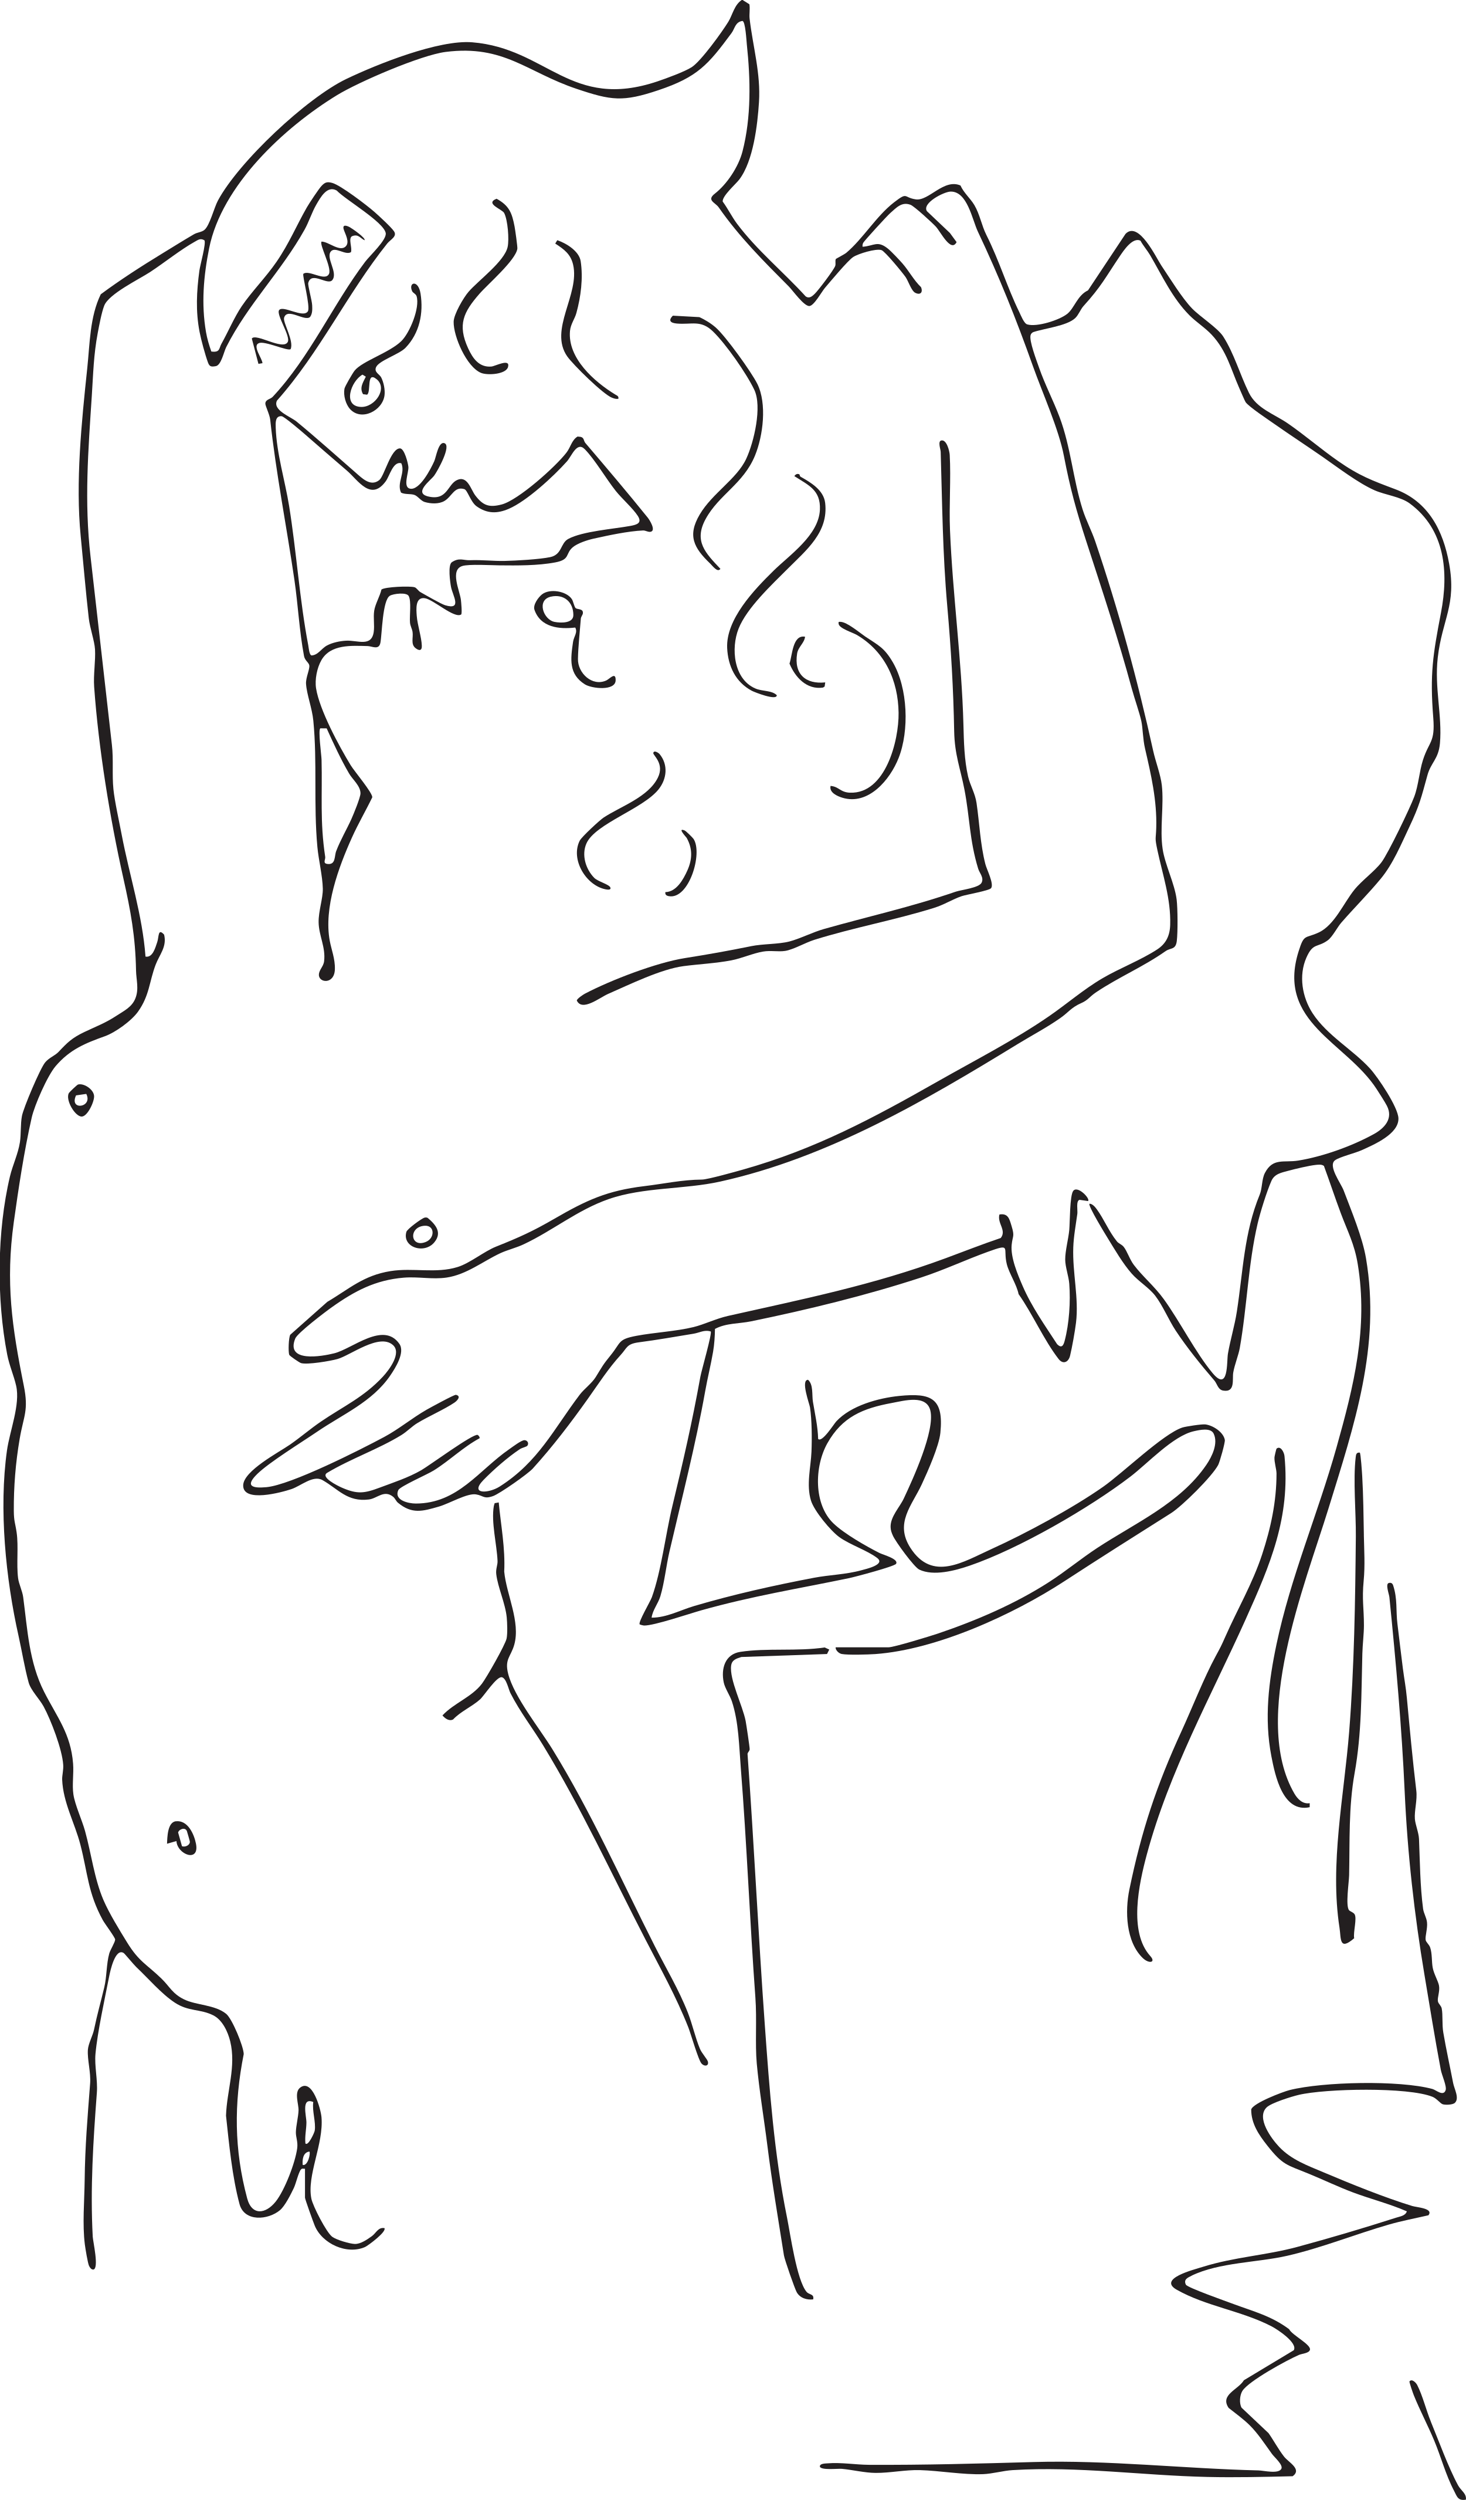 <svg viewBox="0 0 545.36 929.47" xmlns="http://www.w3.org/2000/svg" data-name="Layer 2" id="Layer_2">
  <defs>
    <style>
      .cls-1 {
        fill: #231f20;
      }
    </style>
  </defs>
  <g data-name="Layer 1" id="Layer_1-2">
    <g>
      <path d="M143.09,828.44c-2.4-.49-3.18,1.85-4.76,2.98-1.7,1.22-4.17,2.96-6.35,2.89-1.91-.06-6.8-1.51-8.36-2.64-2.18-1.57-7.25-11.48-7.79-14.2-1.75-8.7,4.61-20.26,3.77-30.26-.26-3.04-3.41-14.6-7.98-10.99-2.24,1.77-.48,6.09-.56,8.43-.08,2.42-.93,5.66-.99,8.05-.05,1.89.8,3.56.5,5.96-.67,5.28-4.67,15.75-8.04,19.94-3.71,4.62-8.83,5.3-10.58-1.24-4.86-18.11-4.95-35.23-1.28-53.65-.07-2.86-4.29-13.15-6.55-14.97-4.22-3.41-11.09-3.14-15.63-5.35-4.36-2.12-5.36-4.76-8.35-7.67-5.59-5.44-8.4-6.25-12.89-13.57-2.83-4.61-6.61-10.7-8.77-15.72-3.41-7.96-4.51-17.25-6.84-25.65-1.13-4.08-3.77-9.74-4.34-13.65-.52-3.56.18-7.66-.11-11.39-.85-11.14-5.98-17.29-10.77-26.7-5.62-11.04-6.21-23.28-7.79-35.19-.31-2.33-1.63-4.94-1.9-7.09-.67-5.36.21-11.77-.54-16.96-.51-3.53-1.02-4.1-1.05-8.04-.06-8.91.65-17.86,2.18-26.79,1.48-8.67,3.41-10.47,1.53-19.8-4.4-21.86-6.83-38.33-3.71-60.84,1.72-12.38,3.88-26.61,6.66-38.82,1.05-4.62,5.85-15.55,8.88-19.1,5.33-6.24,11.03-8.52,18.34-11.14,3.9-1.39,9.93-5.75,12.34-9.15,4.29-6.05,4.11-11.02,6.54-17.44,1.41-3.72,4.27-6.68,3.15-11.18-2.35-2.59-1.89.84-2.56,2.78-.72,2.1-1.68,5.87-4.36,5.39-1.14-15.43-6-30.23-8.87-45.36-.9-4.74-2.63-12.47-3.07-16.92-.54-5.38.07-11.01-.56-16.44-2.68-23.4-5.27-46.8-7.95-70.01-2.36-20.42-.86-39.47.48-59.91.53-8.13.66-15.1,2.21-23.28.53-2.8,1.42-7.57,2.4-10.1,1.67-4.36,12.95-9.81,17.02-12.47,5.26-3.44,11.41-8.38,16.67-11.31,1.29-.72,2.12-1.4,3.59-.52.69,1.1-1.59,9.17-1.87,11.23-1.05,7.78-1.42,15.16.06,22.81.57,2.98,2.08,8.51,3.12,11.37.6,1.66,1.3,1.64,2.9,1.38,2.03-.33,2.99-5.28,3.9-7.09,8.12-16.03,20.54-28.2,29.2-43.76,1.56-2.81,2.66-6.36,4.3-9.19,1.56-2.68,4.03-7.28,7.6-5.26,3.3,3.45,17.45,11.67,18.23,15.8.47,2.51-5.87,8.35-7.63,10.67-12.04,15.92-20.5,35.39-34.44,50.26-.82.87-2.67.91-2.71,2.49-.02.87,1.61,4.07,1.81,5.99,2.16,19.89,6.08,39.58,8.99,59.47,1.38,9.42,1.82,18.95,3.59,28.4.33,1.75,1.86,2.45,1.97,3.53.16,1.52-1.37,4.55-1.22,6.82.26,3.94,2.27,9.09,2.71,13.67,1.51,15.56.05,31.06,1.51,46.96.44,4.78,1.92,10.82,2.02,15.49.08,3.66-1.63,8.36-1.56,12.52.08,5.02,2.68,9.26,2.04,14.49-.24,2.01-1.89,3.15-1.94,5-.09,3.07,5.78,3.75,5.95-2.03.12-3.85-1.31-7.33-1.91-10.59-2.28-12.31,3.27-27.32,8.29-38.45,2.31-5.12,5.1-9.87,7.54-14.9,0-1.8-6.64-9.62-8.04-11.91-4.38-7.18-11.62-20.62-12.88-28.6-.51-3.24.34-7.6,1.98-10.46,3.44-6.01,11.22-5.38,17.22-5.25,1.67.04,4.19,1.63,4.74-1.26.6-3.18.75-15.83,3.53-17.46,1.27-.75,6.18-1.37,6.98.1,1.07,1.99.27,7.32.49,9.88.12,1.32.79,2.33.96,3.53.3,2.12-.74,4.49,1.06,5.94,1.29,1.04,2.44,1.14,2.38-.83-.09-3.13-1.64-7.79-1.89-11.15-.18-2.42-.61-7.07,3.01-6.54,3.2.47,10.96,7.65,13.5,6.06.44-.28.02-4.62-.08-5.46-.44-3.45-4.17-11.11.53-12.58,2.44-.76,10.67-.27,13.79-.24,6.62.06,14.23.15,20.84-1.11,5.57-1.06,3.62-3.17,6.41-5.58,1.76-1.53,5.48-2.72,7.76-3.23,5.44-1.21,12.88-2.81,18.44-3.05.93-.04,1.99.74,2.92.46,1.88-.56-.45-4.3-1.17-5.21-7.57-9.4-15.41-18.61-23.22-27.77-.68-.79-.4-1.95-1.74-2.28l-1.17-.12c-2.17,1.32-2.57,3.95-4.09,5.93-4,5.23-17.98,17.74-24.14,19.33-4.63,1.19-6.89.47-9.82-3.38-1.67-2.21-2.89-7.49-6.77-5.71-3.61,1.66-3.58,7.74-10.65,6.13-5.72-1.3.78-5.94,2.13-7.76,1.16-1.57,6.67-11.32,3.73-12.1-2.17-.57-3.01,5.21-3.7,6.74-1.21,2.7-5.51,11.17-9.15,10.16-2.57-.71-.3-5.99-.47-8.06-.11-1.32-1.48-6.89-3.14-6.88-3.41.03-5.78,10.27-7.7,11.8-3.24,2.57-6.41-.73-8.78-2.79-7.14-6.21-14.61-12.93-21.99-18.99-2.24-1.84-8.99-4.21-7.28-7.78,15.92-17.9,26.14-39.76,41.03-58.42,1.18-1.47,3.81-2.61,2.51-4.54-1.01-1.51-5.68-5.8-7.29-7.21-2.77-2.43-12.6-9.96-15.72-10.78-1.86-.49-2.63-.26-3.93,1.1-1.03,1.07-4.63,6.52-5.48,8.01-3.93,6.87-6.55,13.34-11.27,20.22-3.91,5.71-9.31,11.13-12.98,16.56-2.68,3.96-5.07,9.56-7.52,13.92-.97,1.73-.46,3.33-3.76,2.89-.84-2.37-1.56-4.76-1.99-7.26-1.79-10.47-.91-20.76,1.18-31.18,4.69-23.34,27.93-44.87,47.56-56.88,8.1-4.95,31.25-14.91,40.39-16.07,21.78-2.76,30.21,7.51,48.72,13.72,12.95,4.35,17.16,4.96,30.46.5,14.58-4.89,18.47-9.43,27.21-21.26,1.22-1.65,1.35-4.09,4.01-4.48,1.15,0,1.52,7.43,1.67,8.77,1.36,12.89,1.7,26.94-1.62,39.75-1.49,5.76-5.82,12.21-10.29,15.69-3.19,2.49.16,3.26,1.44,5.1,7.69,11.03,16.61,19.9,26.07,29.4,1.5,1.51,5.7,7.46,7.7,7.28,1.74-.16,4.59-5.4,5.77-6.77,2.04-2.37,8.5-10.17,10.52-11.47,1.88-1.21,8.41-3.22,10.5-2.55,1.27.41,7.82,8.38,8.96,10.02,1.05,1.51,2.14,5.14,3.62,5.87,1.9.94,2.93-.2,2.12-2.12-2.71-2.6-4.47-6.03-6.92-8.83-1.09-1.25-4.09-4.43-5.32-5.43-3.98-3.23-5.13-1.08-9.49-.75-.07-.55-.02-.99.25-1.5.38-.73,8.85-9.99,10-10.99,2.33-2.05,4.32-4.36,7.6-3.11,1.4.54,8.04,6.65,9.39,8.1,1.8,1.94,5.62,9.8,7.73,5.77l-2.48-3.39-8.55-8.11c-1.97-2.98,6.29-7.24,8.79-7.29,6.24-.13,8.01,10.33,10.15,14.87,8.02,16.96,14.21,32.39,20.47,49.99,3.62,10.18,9.6,23.36,11.54,33.43,2.35,12.18,4.53,20.07,8.3,31.67,5.97,18.37,11.95,36.35,16.99,54.97.95,3.5,2.89,9.02,3.52,11.99.56,2.64.55,6.63,1.36,10.12,2.27,9.83,4.48,19.34,4.18,29.54-.14,4.57-.6,3.4.44,8.31,1.95,9.15,5.04,18.08,4.75,27.72-.12,4.05-1.53,7.01-4.86,9.18-6.16,4.01-13.94,6.96-20.3,10.69-7.05,4.13-13.23,9.52-19.88,14.1-12.97,8.94-27.65,16.44-41.28,24.18-24.13,13.7-45.52,25.22-72.58,32.86-2.71.77-13.17,3.7-15.27,3.72-7.42.06-14.11,1.56-21.54,2.45-13.76,1.66-21.47,5.23-33.29,12.07-8.05,4.66-13.02,6.92-21.71,10.38-4.59,1.83-9.76,6.18-14.37,7.61-8.1,2.52-16.53.18-24.96,1.52-10.11,1.62-15.3,6.58-23.53,11.44l-13.77,12.22c-.62,1.09-.78,6.29-.39,7.44.16.47,3.8,2.92,4.39,3.1,2.31.69,10.92-.77,13.53-1.5,4.84-1.34,15.55-9.73,20.66-5.22,3.36,2.96-1.41,9.25-3.68,11.71-7.13,7.72-14.9,11.16-23.17,16.81-3.92,2.68-7.55,5.82-11.46,8.53-4.13,2.86-17.29,9.73-17.39,15.12-.12,6.6,14.34,2.61,17.93,1.41,3.56-1.19,8.07-5.32,11.55-3.36,5.86,3.3,9.23,8.23,17.29,7.21,3.12-.39,5.62-3.72,8.99-1.02.78.63,1.1,1.64,1.79,2.21,5.27,4.38,9.2,3.2,15.32,1.43,3.81-1.1,10.45-5.04,13.74-4.51,2.83.45,2.87,1.86,6.36.62,2.45-.87,12.93-8.21,14.76-10.23,7.45-8.21,14.18-17.05,20.51-25.96,3.87-5.45,7.68-11.36,12.2-16.29,2.44-2.66,2.15-4.09,6.8-4.69,6.97-.91,13.37-2.06,20.3-3.19,2.24-.37,4-1.56,6.38-.84.61.61-3.44,14.56-3.85,16.86-3.1,17.14-6.35,31.23-10.41,48.06-2.52,10.45-4.11,24.1-7.62,33.86-.63,1.74-5.14,9.27-4.55,10.11.09.13,1.34.45,1.69.45,3.76.04,16.71-4.38,21.25-5.66,19.17-5.37,35.76-7.97,54.99-11.97,2.26-.47,16.8-4.33,17.44-5.3,1.18-1.8-4.91-3.41-6.15-4.04-5.06-2.56-13.04-7.12-17.05-10.93-7.51-7.11-7.19-21.19-2.36-29.83,5.52-9.86,13.23-13.03,23.97-15.01,4.66-.86,12.94-3.24,14.37,2.85,1.76,7.47-6.47,25.36-9.88,32.63-1.52,3.26-5,6.74-4.92,10.61.03,1.27.35,2.08.84,3.2.96,2.21,7.88,11.72,9.83,12.65,5.32,2.55,13.38.37,18.74-1.46,18.3-6.28,44.4-21.34,59.82-33.12,6.49-4.96,15.86-15.15,23.61-16.87,2.15-.48,6.23-1.41,7.34.9,1.76,3.65-.6,8.49-2.71,11.59-9.74,14.32-26.51,21.65-40.65,30.95-6.06,3.99-11.73,8.69-17.85,12.63-12.6,8.1-26.91,14.27-41.31,19.15-2.79.94-16.42,5.12-18.37,5.12h-19.74c-.08,1.12,1.25,2.3,2.26,2.49,2.34.44,9.82.22,12.5.03,22.83-1.64,51.39-14.73,70.35-27.09,13.15-8.57,26.48-16.99,39.66-25.3,4.13-2.61,15.3-13.65,17.55-17.93.58-1.11,2.63-8.35,2.47-9.29-.51-2.94-4.47-5.45-7.27-5.78-1.26-.15-7.33.76-8.58,1.18-7.16,2.4-22.08,16.88-29.44,22.03-11.36,7.96-28.74,17.34-41.39,23.07-10.64,4.82-22.14,12.39-30.33-.45-5.88-9.21.62-15.67,4.29-23.6,2.2-4.74,6.4-14.15,6.9-19.09,1.31-12.94-3.41-14.9-15.23-13.73-7.85.78-18.06,3.6-23.5,9.48-.93,1.01-5.28,8.02-6.74,6.51-.12-4.71-1.18-9.2-1.94-13.81-.42-2.54.22-6.38-1.81-8.17-2.84,0,.51,8.89.72,10.26.71,4.67.75,11.69.55,16.49-.24,5.71-1.98,12.29-.19,18.14,1.19,3.88,7.32,11.26,10.54,13.59,3.94,2.85,10.41,4.94,14.09,7.76,3.2,2.46-4.1,4.09-5.86,4.57-5.9,1.61-11.82,1.69-17.68,2.8-14.95,2.85-29.9,6.18-44.49,10.48-5.26,1.55-10.24,4.34-15.88,4.35.38-2.88,2.4-5.14,3.26-7.98,1.53-5.11,2.16-11.36,3.38-16.61,4.62-19.89,9.7-39.52,13.3-59.66.87-4.89,2.09-9.72,2.92-14.57.49-2.81.65-5.69.71-8.54,4.15-2.22,8.91-1.9,13.41-2.82,21.12-4.34,42.85-9.63,63.18-16.27,8.83-2.89,16.52-6.56,24.9-9.58,9.01-3.25,5.54-1.47,7.08,4.62.86,3.41,3.64,7.48,4.38,11.11,5.17,7.3,9.41,17.06,14.87,24.11,1.67,2.16,3.7,1.21,4.28-1.21.75-3.09,1.82-9.1,2.21-12.28,1.11-9.16-1.36-18.57-1.02-28,.15-4.18.95-8.38,1.51-12.48.18-1.29-.57-4.81.82-5.2l3.18.46c.9-.9-3.91-5.92-5.53-3.78-1.3,1.72-1.21,11.68-1.47,14.52-.31,3.36-1.53,7.75-1.51,11.02.01,2.74,1.29,6.16,1.51,8.98.51,6.64-.02,14.82-1.72,21.25-.47,1.77-1.14,2.86-2.79,1.24-4.59-7.07-9.46-13.88-12.83-21.65-1.86-4.31-4.55-10.63-4.09-15.29.34-3.49,1.21-2.99-.05-7.06-.78-2.53-1.22-4.78-4.5-4.24-.9,3.29,2.76,5.86.49,8.74-6.9,2.32-13.65,4.99-20.47,7.51-27.08,10.01-53,15.18-80.97,21.46-4.56,1.03-8.86,3.18-12.84,4.15-6.5,1.59-14.59,2-21.24,3.25-6.98,1.31-5.68,2.41-9.56,7.18-3.01,3.7-3.15,4.21-5.59,8.15-1.48,2.38-4.3,4.39-5.94,6.55-9.74,12.85-15.38,25-29.8,34.17-4.04,2.57-11.41,3.08-5.98-2.49,3.68-3.77,9.16-8.57,13.54-11.45.74-.49,2.46-.85,2.75-1.25.65-.9.07-1.99-1.04-2.06-1.12-.08-4.52,2.54-5.68,3.34-11.37,7.84-19.09,20.2-34.78,20.22-2.78,0-8.25-1.23-6.49-5.02.64-1.38,10.79-5.79,13.19-7.3,5.87-3.67,10.91-8.66,17.03-11.96.15-.43-.49-1.17-.76-1.24-1.79-.46-17.92,11.38-20.88,13.09-4.93,2.84-10.44,4.61-15.48,6.5-5.77,2.17-8.38,2.54-14.19-.01-1.44-.64-8.16-3.91-5.34-5.52,8.62-5.16,19.04-8.78,27.5-13.97,2.2-1.35,3.94-3.25,6-4.49,4.18-2.53,10-5.06,13.78-7.6,1.15-.78,2.62-2.47.55-2.9-.59-.12-9.56,4.78-10.83,5.5-5.45,3.11-10.37,7.24-15.82,10.16-9.07,4.86-34.69,17.81-43.79,18.67-5.18.49-8.2-.29-3.43-4.93,4.46-4.34,16.52-11.78,22.28-15.7,9.54-6.5,20.43-11.05,27.14-20.83,1.99-2.89,5.62-8.69,3.42-11.83-5.93-8.49-17.45,1.83-24.22,3.52-4.66,1.16-18.2,3.56-14.5-5.51.85-2.08,11.28-9.99,13.75-11.73,8.38-5.93,16.06-10.01,26.6-10.88,5.41-.45,10.65.74,15.95-.04,7.41-1.1,13.4-5.98,19.94-9.04,2.65-1.24,5.91-2,8.69-3.31,10.85-5.09,20.07-12.79,31.65-16.82,12.91-4.49,28.12-3.56,41.46-6.51,39.97-8.83,76.08-29.97,110.74-51.16,5.25-3.21,10.7-6.06,15.83-9.65,3.06-2.14,3.99-3.89,7.84-5.59,2.54-1.12,2.91-2.28,5.52-4.03,8.45-5.66,17.39-9.35,25.81-15.27,1.86-1.31,3.73-.38,4.15-3.74.4-3.22.35-12.23-.06-15.47-.75-5.92-4.34-12.93-5.21-18.77-1.11-7.45.54-16.22-.3-23.69-.44-3.91-2.33-8.79-3.21-12.78-5.79-26.28-12.97-52.57-21.56-77.89-1.29-3.81-3.44-7.91-4.68-11.81-3.59-11.31-4.42-23.32-8.59-34.39-2.33-6.2-5.46-12.12-7.62-18.36-.89-2.57-3.79-10.07-3.15-12.15.15-.49.48-.83.92-1.07,4.17-1.43,12.62-2.29,15.71-5.27,1.23-1.18,1.92-3.2,3.05-4.45,6.62-7.3,8.18-10.65,13.48-18.5,1.46-2.16,4.79-7.21,7.71-5.79.99,1.83,2.62,3.73,3.6,5.4,4.48,7.67,8.25,15.94,14.63,22.35,2.44,2.45,5.88,4.66,8.27,7.22,5.6,6.01,7.11,12.73,10.22,19.76.43.96,2.11,4.93,2.41,5.33,1.29,1.75,8.42,6.49,10.67,8.07,5.94,4.17,12.04,8.13,18.12,12.36,5.53,3.84,13.07,9.62,19.17,12.31,4,1.76,9.62,2.34,13.09,4.9,13.19,9.75,14.51,25.48,11.61,40.6-3.02,15.79-4.17,22.7-2.87,39.11.73,9.24-1.56,8.61-3.83,15.65-1.36,4.22-1.65,9.43-3.27,13.72-1.63,4.32-9.65,20.98-12.16,24.32-2.51,3.33-7.29,6.75-10.06,10.18-4.06,5.01-7.41,13.19-13.3,15.93-5.15,2.4-5.39.36-7.48,7.02-8.32,26.48,17.72,33.73,29.03,51.21,1.03,1.59,3.04,4.71,3.81,6.19,2.49,4.8-.94,8.39-4.87,10.55-8.15,4.49-19.02,8.37-28.13,9.84-5.33.86-9.4-1.15-12.38,4.61-1.2,2.31-.94,5.66-1.93,8.06-5.83,14.19-6.18,28.42-8.5,43.47-.81,5.25-2.45,10.58-3.32,15.67-.5,2.94.34,14.47-5.74,7.16-6.26-7.52-12.11-19.14-18.08-27.4-3.51-4.86-7.92-8.46-11.19-12.8-1.58-2.1-2.46-5.09-3.78-6.72-.72-.89-1.86-1.2-2.5-2-3.02-3.72-4.82-8.32-7.51-11.98-.57-.78-1.62-2.07-2.71-2.03-.63.7,5.92,11.38,6.84,12.87,2.57,4.17,5.58,9.37,8.89,13.12,2.59,2.94,6.4,5.19,8.75,8.24,2.76,3.58,5,8.99,7.58,12.91,4.15,6.28,9.48,12.88,14.4,18.58,1.03,1.19,1.34,3.42,3.27,3.75,4.63.79,3.33-4.18,3.76-6.71.5-2.92,1.96-6.46,2.42-9.07,2.72-15.32,3.12-31.21,6.65-46.32.98-4.2,3.41-11.97,5.13-15.86,1.16-2.63,3.7-3.06,6.24-3.75,2.56-.7,7.81-1.95,10.31-2.2.97-.09,2.18-.27,2.99.4,2.16,5.86,4.11,11.82,6.31,17.67,2.53,6.75,5.03,11.33,6.25,18.73,3.95,23.84-1.47,45.45-7.9,68.31-6.91,24.59-17.06,48.16-22.31,73.14-2.9,13.78-4.62,27.54-1.91,41.6,1.42,7.35,4.29,21.12,14.26,18.96v-1.49c-2.6.42-4.48-1.49-5.69-3.56-16.23-27.87,3.9-77.57,12.71-106.11,9.56-30.95,19.48-60.21,13.92-92.94-1.33-7.86-5.45-17.65-8.3-25.18-1.06-2.8-6.07-9.29-3.13-11.31,1.81-1.24,7.37-2.58,9.81-3.68,4.66-2.1,13.85-6.04,13.69-11.84-.11-4.15-7.59-15.23-10.54-18.48-6.36-7-16.05-12.37-21.39-20.59-3.89-5.99-5.24-14-2.33-20.64,2.52-5.75,4.06-3.61,8-6.51,1.72-1.27,3.51-4.81,4.97-6.5,4.73-5.45,10.1-10.79,14.72-16.38,4.57-5.52,7.57-12.81,10.62-19.24,3.8-8.02,4.43-10.87,6.74-19.25,1.31-4.76,4.13-5.97,4.65-11.84.9-10.3-2.1-20.64-.81-31.89,1.64-14.26,7.04-19.42,4.22-34.98-2.2-12.15-7.63-22.96-19.91-27.57-8.78-3.3-13.5-5.02-21.43-10.55-6.33-4.41-12.32-9.59-18.58-13.91-5.2-3.59-11.66-5.55-14.55-11.44-3.42-6.98-5.47-14.51-9.56-20.92-2.02-3.16-8.65-7.39-11.57-10.41-3.78-3.91-8.29-11.3-11.47-16.02-1.89-2.82-8.41-16.76-13.3-11.74l-13.96,21.01c-4.01,1.89-5.05,6.62-7.74,8.75-2.98,2.35-11.3,4.98-14.89,3.9-1.18-.35-2.35-3.37-2.93-4.56-4.52-9.22-7.33-18.87-12.26-28.72-1.78-3.56-2.41-7.6-4.44-11.05-1.48-2.51-3.96-4.56-5.18-7.31-6.18-2.69-11.79,5.85-16.61,5.16-4.69-.67-2.85-2.95-8.11,1.11-6.58,5.08-11.57,13.55-17.74,18.74-.76.64-3.79,2.14-3.91,2.34-.33.6.04,1.75-.22,2.53-.5,1.48-6.29,9.1-7.61,10.38-.98.95-2.05,1.91-3.39.97-8.33-9.14-18.11-17.12-25.55-27.03-1.85-2.47-3.43-5.67-5.32-8.23-.18-2.14,4.88-6.47,6.22-8.25,5.2-6.92,6.74-20.3,7.28-28.7.69-10.6-2.23-20.49-3.48-30.99-.21-1.76.22-3.64-.09-5.41l-2.68-1.69c-2.92,1.8-3.56,5.6-5.15,8.19-2.35,3.83-10.17,14.66-13.61,16.88-2.6,1.68-9.56,4.22-12.71,5.28-32.43,10.92-40.97-12.24-68.95-14.52-12.44-1.02-35.32,8.11-46.85,13.64-14.71,7.06-40.01,30.78-47.75,45.19-1.44,2.67-3.05,9.31-5.05,10.94-1.06.86-2.59.86-3.88,1.61-3.94,2.3-7.97,4.81-11.82,7.17-7.81,4.77-15.48,9.69-22.84,15.14-4.08,8.38-4.05,18.29-5.02,27.46-2.12,20.07-4.42,42.43-2.44,62.51.99,10.05,1.85,20.41,3,30.49.42,3.66,2.14,8.44,2.32,11.57.25,4.23-.64,9.38-.32,13.91,1.64,22.93,5.88,48.95,10.85,71.11,2.75,12.25,4.5,21.75,4.73,34.35.06,3.46,1.16,6.85-.23,10.36-1.3,3.29-4.23,4.64-7.02,6.47-4.23,2.78-7.5,3.93-11.94,6.05-4.67,2.22-6.35,3.92-9.61,7.38-1.39,1.47-3.55,2.15-5.03,3.96-1.87,2.29-8.03,16.82-8.61,19.88-.58,3.05-.29,6.74-.75,9.74-.67,4.34-2.73,8.59-3.72,12.77-4.83,20.4-5,45.6-1.02,66.18.78,4.06,2.49,7.88,3.34,11.66,1.57,6.99-2.38,16.68-3.42,24.01-3.06,21.72-.47,47.74,4.32,69.04,1.26,5.62,2.22,11.72,3.74,17.25.81,2.93,4.09,6.18,5.57,8.92,2.77,5.12,6.93,16.01,7.29,21.69.13,2.01-.45,3.96-.39,5.49.35,8.55,4.65,16.03,6.76,24.13,2.77,10.66,2.78,17.9,8.36,28.12.75,1.37,4.58,6.42,4.59,7.22.01.94-1.82,3.85-2.18,5.14-1.11,3.97-.9,8.6-1.87,12.63-1.32,5.54-2.59,9.88-3.8,15.69-.47,2.28-2.16,5.26-2.3,7.6-.22,3.73,1.15,8.33.84,12.44-.95,12.48-1.89,23.3-2.03,35.94-.09,7.8-.89,16.37.07,23.96.19,1.48,1.09,6.98,1.56,7.93.31.62.82,1.42,1.63,1.36,2.14-.45-.16-10.37-.26-12.22-.96-17.97.19-35.68,1.53-53.47.37-4.87-.93-9.91-.51-14.51.75-8.2,3.47-20.48,5.11-28.87.38-1.95,2.23-10.59,5.38-8.62.4.25,3.73,4.32,4.73,5.27,4.47,4.21,9.29,9.89,14.3,13.19,5.13,3.38,9.43,2.27,14.28,4.7,3.4,1.7,5.44,6.07,6.32,9.67,2.28,9.4-1.26,18.3-1.56,27.65,1.13,10.45,2.29,22.71,5.02,32.86,1.81,6.74,10.64,5.96,15.04,2.29,1.9-1.58,4.07-5.96,5.19-8.3.77-1.62,1.69-5.68,2.59-6.8.46-.58.95-.26,1.54-.31v10.74c0,.55,3.11,9.18,3.61,10.38,2.75,6.73,11.94,10.97,18.74,7.97,1.04-.46,8.41-5.88,7.13-7.11ZM119.17,270.79l2.35.02c2.59,5.7,5.21,11.44,8.38,16.85,1.26,2.15,4.22,4.56,4.2,7.31,0,1.54-2.61,7.84-3.4,9.6-1.76,3.89-4.01,7.65-5.63,11.86-.74,1.92-.11,5.15-3.22,4.8-1.94-.22-.71-1.63-.87-2.64-2.01-13.2-1.03-23.13-1.36-36.13-.04-1.75-1.35-11.12-.45-11.66ZM104.83,154.77c.88.08,7.38,5.61,8.6,6.69,5.16,4.53,10.42,9.04,15.67,13.56,4.12,3.55,8.85,11.51,14.4,3.92,1.47-2.01,2.74-7.57,5.79-6.69,1.6,3.6-1.81,7.24-.1,10.91,1.51.75,3.44.36,4.92.83,1.27.41,2.45,2.23,3.85,2.65,2.27.68,5.29.84,7.37-.38,2.81-1.65,3.67-5.55,7.4-4.4,1.21.37,2.31,4.78,4.59,6.4,3.92,2.78,7.66,2.76,11.93.93,6.72-2.88,16.68-12.08,21.62-17.6,1.87-2.09,3.72-7.57,6.67-4.57,3.71,3.77,7.95,11,11.5,15.48,2.32,2.92,6.34,6.42,8.21,9.29,1.75,2.7-.37,3.31-2.7,3.74-6.26,1.15-17.81,1.98-23.14,4.84-2.98,1.6-2.24,5.82-6.72,6.77-3.88.82-12.78,1.34-16.96,1.42-4.37.09-8.24-.45-12.91-.27-2.47.09-3.98-1.07-6.72.73-1.56,1.03-.65,7.48-.31,9.25.62,3.19,4.28,8.74-2.25,6.74-1.45-.44-7.37-3.85-9.14-4.85-.82-.46-1.4-1.58-2.18-1.82-1.72-.51-10.89-.18-12.32.85-.59,2.54-2.33,5.42-2.7,7.91-.38,2.58.18,5.33-.17,7.83-.81,5.76-6.06,3.07-10.22,3.28-2.31.11-5.17.7-7.19,1.8-2.12,1.15-3.29,3.58-5.73,3.69-.89-.28-1.03-2.85-1.22-3.81-3.17-16.47-4.4-34.94-7.13-51.84-1.49-9.23-4.66-19.5-4.97-29.02-.06-1.77-.24-4.5,2.23-4.28ZM116.54,781.54c-.49,3.38,1.04,7.47.54,10.64-.13.82-2.47,5.9-3.46,4.77-.28-2.58.34-5.19.37-7.73.04-2.45-2.11-9.61,2.55-7.68ZM112.61,804.95c-.2-1.9.09-4.71,2.49-4.99.5.59-.53,5.43-2.49,4.99Z" class="cls-1"></path>
      <path d="M443.31,846.09c10.24-4.95,24.43-4.84,35.58-7.39,12.75-2.92,25.31-8.02,37.85-11.62,4.8-1.38,9.78-2.31,14.64-3.43,2.04-2.6-4.25-2.91-6.03-3.45-10.36-3.17-22.65-8.15-32.96-12.51-6-2.53-11.98-4.68-16.52-9.46-2.89-3.04-8.66-10.81-4.67-14.7,1.74-1.69,9.26-4.01,11.86-4.63,9.95-2.38,40.81-3,49.89.72,1.51.62,2.89,2.49,3.75,2.75,1.04.32,3.74.22,4.52-.52,1.78-1.7-.21-5.14-.64-7.35-1.19-6.2-2.63-12.66-3.67-18.81-.51-3.03-.11-6.46-.58-8.92-.21-1.08-1.22-1.71-1.41-2.64-.28-1.41.78-3.74.4-5.86-.31-1.71-1.89-4.29-2.34-6.65-.44-2.3-.16-5.22-.95-7.54-.4-1.17-1.56-1.93-1.69-2.85-.2-1.43.76-4.23.52-6.48-.19-1.82-1.23-3.35-1.46-5.04-1.12-8.42-1.18-17.62-1.52-25.92-.1-2.45-1.38-5.37-1.54-7.53-.23-3.08.96-6.97.53-10.5-1.38-11.45-2.42-22.88-3.51-34.47-.38-4.09-.96-6.91-1.49-11-.72-5.48-1.33-11.05-2.01-16.48-.63-4.97.07-9.35-1.61-14.38-.27-.81-.84-1.08-1.63-.86-1.31.36.12,4.11.24,5.25,2.43,24.25,4.61,48.44,5.69,72.37,1.04,22.89,3.59,45.62,7.35,68.01,1.96,11.68,3.87,23.6,6.09,35.38.36,1.91,2.28,6.13,1.8,7.54-.84,2.49-3.54-.05-4.92-.43-12.28-3.32-40.64-2.71-53.1.4-2.55.64-13.66,4.87-14.31,7.22-.02,5.25,2.83,9.43,5.95,13.38,5.86,7.43,7.25,7.15,15.47,10.52,5.5,2.26,10.95,4.88,16.52,6.97,6.6,2.47,13.54,4.2,19.96,7.01-.58,1.7-2.49,1.86-4.11,2.39-11.59,3.73-24.9,7.66-36.63,10.83-11.62,3.14-23.52,3.77-35.08,7.39-3.48,1.09-17.03,4.43-9.77,8.54,10.91,6.17,24.19,7.83,35.33,13.64,2.11,1.1,9.77,6.13,8.19,8.85l-18.56,11.16c-2.14,3.57-9,5.37-5.67,10.28,2.42,1.9,5.67,4.3,7.81,6.43,3.14,3.11,5.59,6.93,8.31,10.68.91,1.26,4.24,4.08,3.49,5.53-1.05,2.03-6.6.64-8.52.6-27.61-.65-56.04-3.9-83.47-3.12-20.42.58-40.99,1.15-61.46,1.04-4.94-.03-10.34-.97-15.49-.54-.74.06-2.91.04-2.72,1.27.67,1.36,6.63.62,8.23.77,3.91.36,8.43,1.48,12.48,1.51,5.4.04,11.05-1.2,16.53-1.04,7.4.21,16.06,1.77,23.46,1.5,3.51-.13,7.48-1.29,10.98-1.5,24.49-1.48,48.26,2,72.45,2.54,10.56.24,21.2-.01,31.75-.27,3.55-2.63-1.5-5.11-3.21-7.29-2.02-2.57-3.86-6-5.77-8.72l-10.03-9.46c-.93-1.62-.71-4.64.3-6.25,2.3-3.67,16.65-11.51,21.08-13.4,1.13-.48,3.81-.6,4.06-1.94.37-1.95-6.75-5.46-7.74-7.59-6.67-4.97-13.18-6.57-20.65-9.35-2.48-.93-17.22-6.11-17.77-7.22-.96-1.94.68-2.62,2.17-3.34Z" class="cls-1"></path>
      <path d="M293.62,350.06c-4.13,1.05-9.78.83-14.25,1.74-8.72,1.78-15.79,3.03-24.56,4.42-10.65,1.69-27.53,8.16-37.23,13.24-.71.37-2.89,1.85-3.01,2.52,1.94,4.26,8.49-1.05,11.6-2.42,8.04-3.52,19.73-9.25,28.12-10.35,5.8-.76,12.01-1.04,17.83-2.16,3.88-.75,7.93-2.61,11.74-3.25,2.88-.49,5.62.16,8.25-.25,3-.47,7.55-3.1,10.85-4.13,14.48-4.52,30.14-7.38,44.58-11.89,3.74-1.17,6.81-3.18,10.17-4.32,1.8-.61,10.31-2.05,10.99-3,1.14-1.58-1.62-6.89-2.14-8.92-1.93-7.56-2.16-15.09-3.28-22.71-.53-3.65-2.39-6.59-3.14-9.85-1.44-6.26-1.57-12.92-1.74-19.29-.63-24.04-4.01-48.29-5-72.42-.37-9.01.39-19.13-.1-27.88-.08-1.43-1.12-5.77-3.12-5.37-1.41.28-.27,3.23-.24,4.23.6,19.85.7,37.48,2.46,57.5,1.41,15.99,2.26,30.44,2.56,46.41.17,8.7,2.29,13.76,3.82,21.67,2.01,10.38,1.84,18.71,5.1,29.38.52,1.71,2.22,3.3,1.28,5.23-.95,1.94-7.62,2.65-9.65,3.35-16.85,5.78-32.16,9.1-49.07,13.89-4.1,1.16-8.96,3.64-12.85,4.64Z" class="cls-1"></path>
      <path d="M300.04,852.12c-3.68-4.45-6.01-21.42-7.28-27.7-4.77-23.49-6.52-47.6-8.26-71.7-2.41-33.49-3.99-67.07-6.41-100.53-.04-.62.76-1.07.79-1.81.03-.72-1.26-9.27-1.49-10.48-1.11-5.75-6.11-15.47-5.4-20.63.3-2.15,1.95-2.6,3.8-3.19l31.87-1.11.83-1.66-1.72-.78c-10.08,1.53-21.48.12-31.38,1.64-5.71.88-7.23,6.27-6.15,11.4.45,2.13,2.3,4.82,3.02,6.98,2.56,7.71,2.68,16.75,3.31,24.67,2.25,28.32,3.37,57.21,5.44,85.52.59,8.07-.15,17.19.51,24.48.89,9.81,2.72,20.7,3.95,30.53,1.72,13.72,4.01,27.18,6.16,40.82.24,1.55,4.01,12.39,4.77,13.72,1.24,2.14,3.68,2.9,6.1,2.64.46-2.12-1.49-1.64-2.44-2.8Z" class="cls-1"></path>
      <path d="M463.47,601.89c9.05-20.11,16.59-37.71,14.37-60.49-.14-1.44-1.46-4.04-2.95-2.79-.13.11-.75,2.82-.78,3.21-.11,1.85.75,4.37.76,6.05,0,10.43-2.11,20.21-5.36,30.09-3.57,10.85-9.15,20.28-13.75,30.72-1.46,3.31-1.78,3.89-3.48,7.02-4.32,7.92-8.81,19.38-12.68,27.8-9.46,20.55-14.92,37.08-19.46,59-1.67,8.07-1.33,19.44,4.99,25.52,2.33,2.24,4.99,1.67,2.77-.77-8.1-8.94-4.25-26.72-1.28-37.74,8.36-30.97,23.82-58.66,36.84-87.59Z" class="cls-1"></path>
      <path d="M507.37,570.79c-.14-7.38-.2-14.79-.62-21.96-.07-1.25-.55-8.49-.9-8.74-1.3-.14-1.4.72-1.52,1.72-1.01,8.52.13,20.55.05,29.53-.23,23.94-.57,48.41-2.48,72.48-1.91,24.06-7.28,49.21-3.59,72.97.61,3.91-.19,8.76,5.45,3.85-.42-2.2,1.14-7.44.13-8.94-.49-.73-1.65-1.01-2.03-1.47-1.37-1.64-.04-10.27.02-13.01.26-12.56-.22-25.38,2.03-37.9,2.68-14.89,2.49-29.4,2.89-44.48.09-3.48.59-7.33.59-10.55,0-6.48-.77-9.44-.1-16.54.55-5.77.18-11.33.07-16.96Z" class="cls-1"></path>
      <path d="M260.41,761.83c-1.74-4.13-2.83-9.2-4.51-13.48-3.41-8.69-8.13-16.5-12.28-24.7-12.46-24.57-23.73-49.95-38.14-73.3-4.8-7.78-14.25-19.48-16.44-28.03-1.4-5.46,1-6.34,2.26-10.78,2.4-8.51-2.92-18.7-3.73-27.23.43-8.65-1.23-17.13-2.04-25.7l-1.51.27c-.08.36-.25.71-.31,1.07-1.04,6,1.11,14.25,1.38,20.4.07,1.58-.71,2.94-.48,4.93.57,4.87,3.4,10.91,3.9,16.1.19,1.99.33,5.96-.05,7.82-.48,2.32-7.46,14.55-9.19,16.82-3.84,5.02-10.41,7.2-14.67,11.78.95,1.1,2.42,2.27,3.96,1.5,2.74-2.95,7.23-4.91,10.04-7.47,1.59-1.46,6.22-8.71,8.13-8.22,1.67.43,2.46,4.55,3.15,5.89,3.6,7.07,8.23,12.96,12.17,19.43,14.37,23.58,25.54,47.97,38.09,72.23,5.74,11.11,11.27,20.91,15.9,32.57.98,2.47,3.75,12.26,4.96,13.53,1.17,1.23,2.8.87,2.32-.81-.24-.85-2.25-3.07-2.9-4.61Z" class="cls-1"></path>
      <path d="M266.27,121.78c-1.76-1.53-3.98-2.92-6.12-3.87l-9.84-.54c-1.87,1.87-.81,2.72,1.45,2.92,5.57.5,8.91-1.5,13.51,2.98,4.81,4.69,12.41,15.54,15.33,21.65,2.98,6.25-.11,19.47-3.01,25.68-3.5,7.5-12.61,12.77-17.29,20.69-4.64,7.85-2.22,12.4,3.9,18.26.89.86,2.78,3.5,3.79,1.94-5.53-5.85-9.98-10.25-5.5-18.5,4.93-9.08,14.04-13.06,18.37-23.6,3.03-7.37,4.5-19.3.89-26.62-2.18-4.42-11.84-17.82-15.49-20.99Z" class="cls-1"></path>
      <path d="M287.73,212.24c-7.22,7.07-17.73,18.04-17.22,28.74.32,6.66,3.11,12.62,9.14,15.84.95.51,9.39,3.86,9.32,1.66-1.87-1.86-5.33-1.36-7.98-2.5-8.09-3.49-9.13-14.93-6.24-22.23,3.05-7.72,12.44-16.42,18.24-22.24,6.95-6.98,15.24-13.55,13.98-24.49-.55-4.82-5.37-7.64-9.14-9.76-.32-.18-.36-.84-.44-.88-.82-.4-1.42-.02-1.9.64,5.22,3.37,9.85,5.13,9.52,12.5-.43,9.47-11.14,16.7-17.29,22.72Z" class="cls-1"></path>
      <path d="M192.46,92.45c.09-.68-.82-7.14-1.04-8.25-.97-5.05-1.99-7.74-6.7-10.31-4.5,1.83,2.06,3.85,2.83,5.31,1.34,2.54,1.92,9.83,1.29,12.64-1.21,5.39-10.91,12.44-14.55,16.66-1.89,2.19-5.48,8.35-5.53,11.12-.11,5.45,4.83,16.83,10.19,19.02,2.43,1,9.3.55,10.04-2.19.91-3.35-4.74-.3-6.18-.17-4.56.4-6.94-3-8.68-6.81-4-8.77-1.7-13.42,4.18-20.18,3.11-3.59,13.58-12.56,14.15-16.84Z" class="cls-1"></path>
      <path d="M150.85,129.31c5.24-5.42,6.73-12.88,5.6-20.12-.85-5.41-4.7-4.26-3.11-.89.3.63,1.39.99,1.64,1.85,1.29,4.3-2.53,13.56-5.65,16.64-4.43,4.36-14.67,7.51-17.44,11.04-.71.91-3.6,5.8-3.76,6.73-.42,2.46.44,5.74,2.12,7.57,4.23,4.59,12.08.53,12.79-5.14.26-2.05-.3-4.83-1.24-6.67-.63-1.23-2.8-1.97-1.86-3.89,1.17-2.41,8.57-4.7,10.91-7.12ZM140.12,141c4.22,3.48-.67,10.44-5.76,10.3-7.11-.2-3.8-9.62.49-12.01l1.24.76c-1.04,2.15-2.45,4.14-1.03,6.51l1.49.19c1.6-1.03-.36-8.99,3.56-5.75Z" class="cls-1"></path>
      <path d="M316.21,294.73c-3.69-.15-4.07-2.26-7.23-2.52-.59,2.45,2.47,3.8,4.36,4.38,9.71,2.99,17.79-6.72,20.96-14.79,3.99-10.14,3.45-25.92-2.14-35.52-3.25-5.58-5.45-6.35-10.34-9.65-2.1-1.42-6.65-5.3-9.08-5.42-.75-.04-.9-.06-.76.77.27,1.71,5.17,3.15,6.85,4.14,10.4,6.15,15.29,16.95,15.45,28.92.14,10.3-4.87,30.21-18.07,29.68Z" class="cls-1"></path>
      <path d="M211.04,132.54c2.16,3.08,13.39,14.12,16.64,15.34.8.3,1.46.54,2.35.4.2-1.01-.48-1.18-1.15-1.59-7.78-4.75-17.78-13.51-16.84-23.65.24-2.54,1.77-4.46,2.37-6.63,1.67-6.06,2.57-13.05,1.6-19.32-.58-3.74-5.39-6.66-8.7-7.78l-.76,1.25c3.22,2.09,5.73,3.87,6.65,7.84,2.58,11.11-9.17,24.15-2.16,34.15Z" class="cls-1"></path>
      <path d="M216.84,227.99c.16-1.77-1.98-1.32-2.67-1.87-.54-.43-.9-2.53-1.42-3.33-1.97-3.03-8.29-4.1-11.17-1.76-1.38,1.12-3.38,3.89-2.76,5.69,2.27,6.58,9.22,7.3,15.16,6.6,1.02,1.77-.51,3.36-.8,5.31-.94,6.43-1.69,11.99,4.41,15.82,2.59,1.62,11.34,2.54,11.43-1.5.08-3.36-2.22-.53-3.48.05-5.22,2.38-10.63-2.72-10.54-8,.07-4.4.72-10.39,1.07-14.97.06-.76.71-1.39.77-2.03ZM206.31,231.23c-4.15-.79-6.8-8.14-1.41-9.38,4.86-1.11,8.4,1.97,8.39,6.84,0,3.15-4.75,2.96-6.98,2.54Z" class="cls-1"></path>
      <path d="M224.56,303.97c-1.47.96-8.22,7.22-8.9,8.59-3.52,6.99,2.36,16.7,9.67,18.1.59.11,2.14.36,1.71-.71-.45-1.13-4.64-2.21-5.96-3.54-3.18-3.22-4.84-8.53-2.91-12.84,3.28-7.34,21.06-12.83,26.85-20.12,3.06-3.85,3.63-9.11.35-13.08-.32-.39-2.1-1.64-2.34-.4-.16.86,4.29,3.94,1.69,9.18-3.59,7.26-13.84,10.66-20.16,14.82Z" class="cls-1"></path>
      <path d="M93.67,125.84l2.47,9.44,1.49-.25c0-1.64-3.84-6.4-1.39-7.41,1.91-1.11,10.93,3.1,11.87,2.18,1.35-2.96-2.92-9.9-2.43-11.64,1.14-4.02,7.77,1.6,9.69-.34.88-1.25.82-2.82.76-4.28-.07-1.89-1.69-7.45-1.45-8.36,1.2-4.53,7.25,1.15,8.96-1.07,2.16-2.79-2.49-8.14-.59-10.58,1.57-2.03,5.37,1.49,7.49.24.61-1.52-1.1-5.14.44-5.96,2.28-.87,2.9.62,4.61,1.52.69-.75-4.72-4.45-5.41-4.82-1.18-.65-2.92-1.21-2.31.8.49,1.61,2.35,4.65.75,6.28-2.22,2.26-6.45-1.81-9-1.76-.95.98,3.87,9.67,2.77,11.99-1.43,3.01-7.45-1.66-9.55-.01-.44.62,2.71,12.3,1.69,13.93-1.71,2.73-9.26-2.39-10.69-.44-1.23,1.67,4.43,9.75,3.17,11.91-1.82,3.14-11.84-3.47-13.33-1.34Z" class="cls-1"></path>
      <path d="M532.24,900.25c-1.68-4.09-3.02-9.55-5.02-13.47-.5-.98-2.03-2.45-2.88-1.37-.17.21,1.33,4.49,1.6,5.15,2.29,5.68,5.25,11.24,7.6,16.88,2.55,6.1,4.26,12.7,7.36,18.63,1.11,2.12,1.42,3.83,4.42,3.32.32-2.27-1.86-3.39-2.91-5.33-3.61-6.67-7.19-16.55-10.18-23.8Z" class="cls-1"></path>
      <path d="M65.45,677.15c-3.17.35-3.2,5.95-3.31,8.36l3.49-1c.33,5.07,8.69,8.17,7.27.98-.7-3.56-3.05-8.83-7.46-8.33ZM67.7,686.44l-1.44-5.12c.41-1.33,2.73-2.05,3.28-.46.16.46,1.09,3.7,1.09,3.91-.01,1.34-1.78,2.09-2.93,1.67Z" class="cls-1"></path>
      <path d="M29.03,403.23c-.35.09-3.17,2.78-3.39,3.15-1.44,2.46,2.27,8.83,4.79,8.76,2.15-.06,4.72-5.6,4.57-7.67-.18-2.45-3.79-4.83-5.97-4.24ZM28.29,407.27l3.8-.55c2.62,5.09-6.52,6.39-3.8.55Z" class="cls-1"></path>
      <path d="M248.78,333.19c7.5,1.41,12.73-15.89,9.24-21.25-.33-.51-2.84-2.97-3.33-3.17-2.92-1.18.57,2.44.75,2.75,2.25,4.01,2.13,7.96.27,12.11-1.51,3.35-4.06,7.99-8.19,8.06-.15.96.4,1.34,1.26,1.5Z" class="cls-1"></path>
      <path d="M161.59,461.88c2.99-3.63.47-6.58-2.49-9.06-.38-.18-.74-.19-1.14-.1-1.05.23-6.45,4.21-6.77,5.26-1.72,5.72,6.62,8.49,10.4,3.9ZM157.97,455.74c3.84-.23,3.86,4.61.48,6-5.86,2.42-6.62-5.64-.48-6Z" class="cls-1"></path>
      <path d="M299.49,236.74c-4.63-.86-4.71,6.76-5.79,9.99,2.11,5.1,6.41,9.81,12.46,8.91l.61-.39.22-1.53c-7.36.76-11.67-3.14-10.46-10.72.39-2.46,2.7-3.92,2.96-6.27Z" class="cls-1"></path>
    </g>
  </g>
</svg>